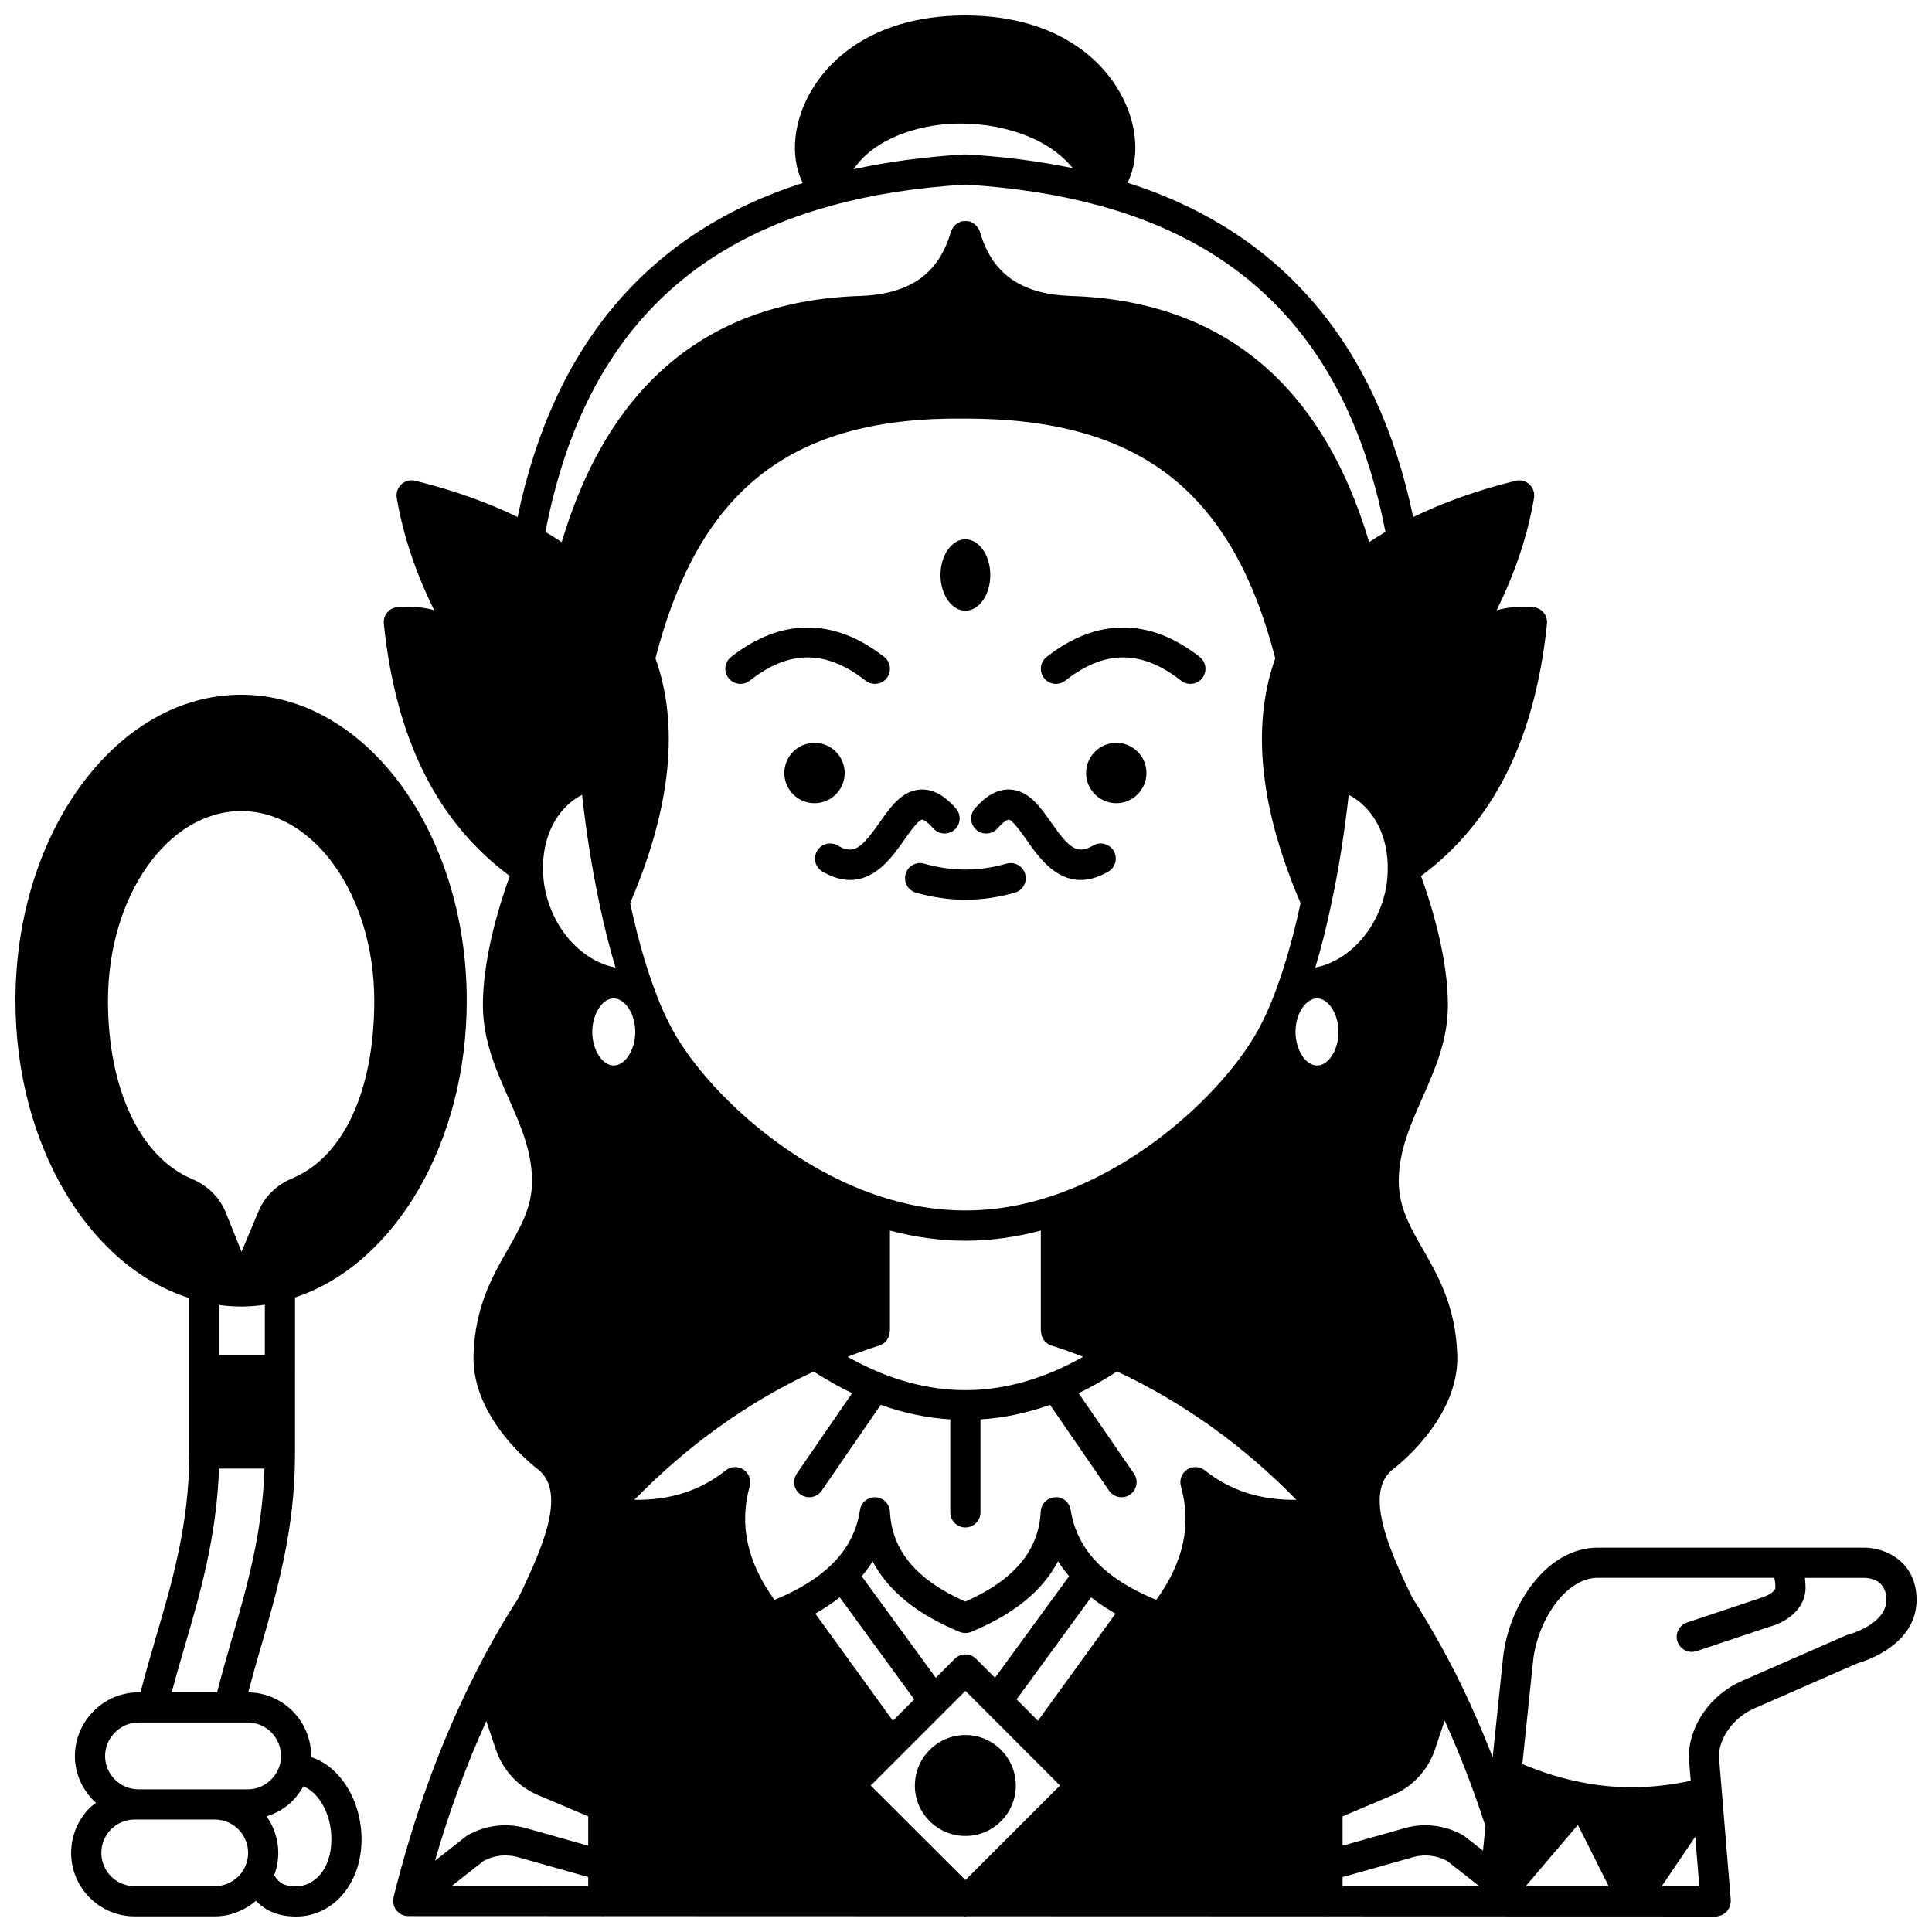 <?xml version="1.0" encoding="UTF-8"?>
<!-- Uploaded to: SVG Repo, www.svgrepo.com, Generator: SVG Repo Mixer Tools -->
<svg width="800px" height="800px" version="1.1" viewBox="144 144 512 512" xmlns="http://www.w3.org/2000/svg">
 <defs>
  <clipPath id="b">
   <path d="m148.09 328h119.91v323.9h-119.91z"/>
  </clipPath>
  <clipPath id="a">
   <path d="m245 148.09h406.9v503.81h-406.9z"/>
  </clipPath>
 </defs>
 <path d="m447.82 348.86c0 4.414-3.582 7.996-7.996 7.996-4.418 0-7.996-3.582-7.996-7.996 0-4.418 3.578-8 7.996-8 4.414 0 7.996 3.582 7.996 8"/>
 <path d="m399.84 305.84c3.637 0 6.598-4.238 6.598-9.438 0-5.238-2.957-9.477-6.598-9.477-3.637 0-6.598 4.238-6.598 9.477 0 5.199 2.957 9.438 6.598 9.438z"/>
 <path d="m367.85 348.86c0 4.414-3.582 7.996-7.996 7.996-4.418 0-8-3.582-8-7.996 0-4.418 3.582-8 8-8 4.414 0 7.996 3.582 7.996 8"/>
 <path d="m410.74 372.88c-7.312 2.082-14.488 2.082-21.801 0-2.133-0.621-4.336 0.625-4.941 2.75-0.605 2.125 0.629 4.336 2.75 4.938 4.371 1.242 8.773 1.875 13.09 1.875 4.32 0 8.719-0.633 13.09-1.875 2.125-0.605 3.356-2.816 2.75-4.938-0.598-2.125-2.805-3.363-4.938-2.75z"/>
 <path d="m337.07 323.7c1.363 1.742 3.879 2.043 5.613 0.68 10.469-8.219 20.223-8.219 30.691 0 0.73 0.574 1.598 0.852 2.469 0.852 1.184 0 2.359-0.523 3.148-1.531 1.363-1.738 1.059-4.25-0.676-5.613-13.266-10.402-27.293-10.402-40.566 0-1.738 1.363-2.043 3.875-0.68 5.613z"/>
 <path d="m426.3 324.38c10.469-8.219 20.223-8.219 30.691 0 0.73 0.574 1.598 0.852 2.469 0.852 1.184 0 2.359-0.523 3.148-1.531 1.363-1.738 1.059-4.25-0.676-5.613-13.266-10.402-27.293-10.402-40.566 0-1.738 1.363-2.039 3.879-0.676 5.613 1.359 1.742 3.875 2.043 5.609 0.68z"/>
 <path d="m365.98 368.07c-1.91-1.113-4.356-0.457-5.461 1.457-1.109 1.91-0.457 4.359 1.457 5.461 2.707 1.57 5.137 2.215 7.328 2.215 6.891 0 11.371-6.394 14.336-10.625 1.301-1.852 3.719-5.301 4.75-5.363 0.023 0 0.949 0.039 2.918 2.305 1.449 1.664 3.977 1.836 5.641 0.387 1.664-1.453 1.836-3.977 0.387-5.641-3.098-3.555-6.184-5.184-9.371-5.035-4.922 0.262-7.953 4.582-10.879 8.758-4.832 6.894-6.871 8.539-11.105 6.082z"/>
 <path d="m402.73 363.91c1.668 1.453 4.195 1.277 5.641-0.387 1.977-2.262 2.898-2.305 2.918-2.305 1.031 0.059 3.449 3.512 4.75 5.363 2.961 4.234 7.445 10.625 14.336 10.625 2.191 0 4.621-0.648 7.328-2.215 1.91-1.105 2.562-3.555 1.457-5.461-1.109-1.914-3.555-2.57-5.461-1.457-4.238 2.453-6.277 0.816-11.109-6.082-2.926-4.18-5.953-8.496-10.879-8.758-3.195-0.184-6.273 1.477-9.371 5.035-1.449 1.664-1.273 4.188 0.391 5.641z"/>
 <path d="m413.2 617.2c0-7.391-5.988-13.398-13.355-13.398-7.387 0-13.395 6.008-13.395 13.398 0 7.363 6.008 13.355 13.395 13.355 7.363 0 13.355-5.988 13.355-13.355z"/>
 <g clip-path="url(#b)">
  <path d="m222.19 487.84c26.535-8.789 45.504-41.168 45.504-78.641 0-44.715-26.816-81.09-59.777-81.09-32.988 0-59.82 36.375-59.82 81.09 0 37.863 19.199 70.305 46.062 78.801v41.195c0 18.691-4.586 34.254-9.02 49.305-1.414 4.805-2.723 9.391-3.902 13.992l-0.512-0.004c-4.461 0-8.809 1.82-11.879 4.945-3.176 3.113-5 7.465-5 11.926 0 4.934 2.176 9.336 5.578 12.414-0.562 0.434-1.145 0.844-1.648 1.348-3.137 3.129-4.93 7.473-4.93 11.906 0 9.281 7.555 16.832 16.832 16.832h21.23c4.027 0 7.824-1.496 10.918-4.129 2.641 2.773 6.141 4.172 10.633 4.172 9.891 0 17.352-8.801 17.352-20.473 0-10.391-5.812-19.383-13.375-21.785 0-0.098 0.02-0.188 0.02-0.285 0-9.25-7.465-16.77-16.672-16.863 0.996-3.773 2.062-7.586 3.223-11.562 4.297-14.77 9.168-31.516 9.168-51.387 0-0.062-0.031-0.117-0.035-0.18 0.004-0.062 0.035-0.117 0.035-0.18l0.008-41.348zm-27.285-31.387c-13.754-5.777-22.297-23.883-22.297-47.254 0-27.715 15.84-50.258 35.309-50.258 19.445 0 35.266 22.547 35.266 50.258 0 23.82-8.137 41.422-21.754 47.082-4.07 1.684-7.223 4.738-8.875 8.625l-4.547 10.82-4.176-10.402c-1.602-3.969-4.769-7.121-8.926-8.871zm12.953 33.793c0.008 0 0.012 0.004 0.02 0.004h0.031c2.121 0 4.215-0.18 6.277-0.473v13.309h-12.035v-13.227c1.883 0.246 3.789 0.387 5.707 0.387zm-6.941 153.62h-21.23c-4.875 0-8.836-3.961-8.836-8.836 0-2.328 0.945-4.606 2.586-6.25 1.645-1.645 3.918-2.582 6.25-2.582h21.23c4.875 0 8.836 3.961 8.836 8.836 0 1.426-0.359 2.863-1.047 4.152-0.418 0.785-0.953 1.508-1.516 2.074-1.711 1.676-3.941 2.606-6.273 2.606zm30.906-12.438c0 8.191-4.707 12.477-9.355 12.477-2.574 0-4.359-0.527-5.812-2.949 0.715-1.895 1.09-3.91 1.09-5.922 0-3.606-1.164-6.934-3.102-9.676 2.578-0.809 4.953-2.16 6.894-4.129 1.121-1.121 2.059-2.418 2.836-3.832 3.816 1.434 7.449 6.945 7.449 14.031zm-13.352-22.07c0 0.859-0.109 1.652-0.309 2.359-0.453 1.496-1.219 2.785-2.305 3.875-1.652 1.68-3.863 2.602-6.227 2.602h-28.906c-4.894 0-8.875-3.961-8.875-8.836 0-2.332 0.949-4.598 2.656-6.273 1.625-1.656 3.894-2.602 6.227-2.602h28.91c4.863 0 8.828 3.981 8.828 8.875zm-13.133-30.656c-1.375 4.731-2.652 9.25-3.797 13.777h-12.039c1.02-3.828 2.121-7.691 3.312-11.73 4.082-13.852 8.617-29.457 9.223-47.566h12.047c-0.535 17.105-4.684 31.551-8.746 45.52z"/>
 </g>
 <g clip-path="url(#a)">
  <path d="m638.11 554.14h-70.691c-13.496 0-23.531 15.07-25.09 29.059l-2.754 26.484c-3.008-7.676-6.254-15.086-9.777-22.082-3.551-6.981-7.422-13.762-11.512-20.188-6.523-13.383-12.789-28.121-5.129-34.055 0.719-0.539 17.578-13.359 17.035-30.234-0.387-12.84-5.059-20.992-9.176-28.184-3.414-5.961-6.367-11.113-6.332-18.09 0.055-7.856 3.07-14.68 6.262-21.906 3.172-7.176 6.449-14.598 6.731-23.215 0.434-13.324-4.769-29.199-7.09-35.57 19.195-14.27 30.188-36.125 33.379-66.867 0.109-1.062-0.207-2.125-0.887-2.949-0.676-0.824-1.66-1.344-2.719-1.445-3.348-0.301-6.606-0.039-9.742 0.809 4.922-9.922 8.246-19.883 9.914-29.746 0.223-1.328-0.234-2.684-1.219-3.594-0.992-0.914-2.371-1.277-3.68-0.953-10.113 2.496-19.16 5.742-27.125 9.609-9.582-45.875-35.012-75.645-75.707-88.598 2.387-4.715 2.801-11.02 0.785-17.488-4.043-12.984-17.672-26.844-43.828-26.844-26.047 0-39.68 13.773-43.754 26.664-2.07 6.555-1.672 12.949 0.738 17.727-40.641 12.98-66.023 42.723-75.57 88.527-7.961-3.867-17.012-7.113-27.125-9.609-1.309-0.324-2.688 0.035-3.68 0.953-0.988 0.914-1.445 2.266-1.219 3.594 1.668 9.863 4.992 19.824 9.914 29.746-3.137-0.852-6.394-1.113-9.742-0.809-1.062 0.102-2.043 0.621-2.719 1.445-0.676 0.828-0.996 1.891-0.887 2.949 3.188 30.742 14.184 52.598 33.379 66.867-2.32 6.375-7.519 22.25-7.09 35.57 0.281 8.613 3.559 16.039 6.731 23.215 3.191 7.231 6.211 14.051 6.262 21.898 0.031 6.984-2.914 12.137-6.332 18.098-4.117 7.191-8.789 15.348-9.176 28.176-0.539 16.883 16.316 29.699 16.977 30.195 7.707 5.977 1.676 20.25-5.188 34.363-4.109 6.375-7.938 13.078-11.359 19.926-0.004 0.012-0.012 0.023-0.016 0.035-8.969 17.645-16.242 37.559-21.613 59.191-0.02 0.09 0.004 0.172-0.012 0.262-0.062 0.363-0.082 0.727-0.047 1.105 0.016 0.172 0.047 0.328 0.09 0.496 0.031 0.141 0.027 0.281 0.074 0.414 0.059 0.168 0.168 0.305 0.242 0.461 0.07 0.148 0.137 0.293 0.227 0.434 0.207 0.312 0.461 0.582 0.742 0.824 0.074 0.062 0.129 0.145 0.207 0.199 0.383 0.281 0.816 0.477 1.281 0.609 0.039 0.012 0.066 0.043 0.113 0.051 0.32 0.074 0.637 0.113 0.953 0.117h0.012l51.473 0.02c0.078 0.004 0.148 0.043 0.227 0.043 0.074 0 0.141-0.039 0.211-0.043l95.387 0.031c0.129 0.004 0.246 0.062 0.371 0.062s0.238-0.059 0.363-0.066l95.52 0.031c0.027 0 0.051 0.016 0.082 0.016 0.027 0 0.051-0.016 0.078-0.016l43.781 0.016h0.004 0.008l36.879 0.012c0.082 0.004 0.172 0.008 0.258 0.008 0.02 0 0.039-0.008 0.062-0.008l21.809 0.008h0.004c0.109 0 0.215-0.004 0.324-0.012 0.223-0.02 0.406-0.125 0.617-0.18 0.262-0.062 0.52-0.109 0.754-0.219 0.23-0.113 0.426-0.273 0.629-0.426 0.207-0.152 0.418-0.289 0.598-0.477 0.172-0.188 0.289-0.406 0.426-0.629 0.137-0.219 0.281-0.418 0.371-0.668 0.094-0.246 0.117-0.512 0.156-0.781 0.035-0.211 0.125-0.398 0.125-0.621 0-0.059-0.031-0.109-0.031-0.164-0.004-0.055 0.023-0.109 0.02-0.164l-2.348-28.48c0-0.031-0.008-0.059-0.008-0.094l-0.789-9.562c0-4.906 4.004-10.344 9.32-12.652l27.32-11.957c2.441-0.691 15.742-5.008 15.742-16.859-0.012-10.129-8.258-13.816-13.805-13.816zm-43.77 89.766-9.988-0.004 8.91-13.145zm-321.46-43.785 2.547 7.562c1.852 5.453 5.918 9.844 11.145 12.035l13.316 5.641v7.781l-16.59-4.688c-5.109-1.434-10.699-0.746-15.34 1.898-0.172 0.098-0.336 0.211-0.492 0.332l-8.199 6.445c3.801-13.133 8.359-25.5 13.613-37.008zm162.39-41.516c-4.168-4.094-6.629-8.824-7.531-14.453-0.328-2.023-2.109-3.594-4.168-3.359-2.043 0.109-3.676 1.75-3.773 3.789-0.512 10.332-7.051 18.145-19.961 23.844-12.938-5.695-19.484-13.508-19.992-23.844-0.102-2.047-1.738-3.688-3.785-3.793-2.074-0.109-3.844 1.359-4.16 3.387-0.863 5.606-3.316 10.328-7.481 14.418-3.078 3.012-7.125 5.703-12.016 8-0.992 0.461-2.039 0.914-3.172 1.375-7.25-10.047-9.391-19.922-6.555-30.109 0.465-1.672-0.199-3.449-1.648-4.41-1.445-0.961-3.344-0.875-4.703 0.211-6.731 5.379-14.715 7.926-24.203 7.805 14.09-14.465 30.031-25.855 47.504-33.984 3.402 2.172 6.812 4.098 10.199 5.723l-14.668 21.309c-1.25 1.82-0.793 4.309 1.027 5.566 0.691 0.477 1.484 0.703 2.262 0.703 1.273 0 2.523-0.605 3.297-1.73l15.656-22.75c6.125 2.18 12.273 3.465 18.434 3.856v24.625c0 2.211 1.793 4 4 4s4-1.789 4-4v-24.625c6.156-0.387 12.309-1.676 18.434-3.856l15.656 22.75c0.777 1.125 2.023 1.73 3.297 1.73 0.781 0 1.57-0.227 2.262-0.703 1.82-1.25 2.277-3.746 1.027-5.566l-14.668-21.309c3.406-1.633 6.816-3.57 10.203-5.754 17.48 8.203 33.434 19.609 47.523 34.016-9.504 0.121-17.508-2.43-24.273-7.812-1.359-1.082-3.258-1.16-4.703-0.203-1.445 0.961-2.102 2.746-1.637 4.414 2.863 10.172 0.734 20.043-6.516 30.098-1.133-0.457-2.18-0.914-3.168-1.375-4.883-2.289-8.93-4.981-12-7.981zm-12.945-50.797c-7.555 3.059-15.004 4.59-22.453 4.594-0.012 0-0.023-0.008-0.039-0.008s-0.023 0.008-0.039 0.008c-7.449-0.004-14.898-1.535-22.449-4.594-2.871-1.164-5.785-2.598-8.715-4.238 2.809-1.098 5.617-2.113 8.414-2.996 1.707-0.535 2.742-2.113 2.742-3.816h0.055v-26.637c6.707 1.758 13.41 2.684 19.992 2.684s13.285-0.926 19.992-2.684l0.004 26.641h0.055c0 1.699 1.035 3.277 2.742 3.816 2.769 0.871 5.586 1.883 8.414 2.988-2.91 1.633-5.824 3.07-8.715 4.242zm-22.539-252.88c0.008 0 0.016-0.004 0.023-0.004 0.008 0 0.016 0.004 0.023 0.004 46.012 0 70.613 19.035 82.125 63.527-6.363 17.855-4.121 39.664 6.711 64.879-1.586 7.328-3.383 13.98-5.356 19.754-0.016 0.035-0.02 0.07-0.035 0.105-0.016 0.051-0.031 0.109-0.051 0.16-0.773 2.207-1.547 4.34-2.363 6.312-0.008 0.016-0.004 0.031-0.008 0.043l-0.105 0.266c-1.387 3.293-2.859 6.258-4.375 8.793-8.84 14.734-29.449 34.238-53.805 42.242-15.281 5.039-30.191 5.043-45.484-0.004-24.352-8.004-44.961-27.508-53.797-42.234-1.516-2.539-2.988-5.492-4.371-8.777l-0.121-0.312c-0.004-0.008 0-0.012-0.004-0.02-0.816-1.977-1.586-4.106-2.356-6.293-2.012-5.848-3.836-12.59-5.445-20.035 10.832-25.219 13.07-47.027 6.711-64.879 11.668-45.078 36.266-64.051 82.082-63.527zm93.258 171.45c-3.047 0-5.719-4.168-5.719-8.914 0-1.59 0.285-3.125 0.824-4.441l-0.008-0.004c0.02-0.051 0.012-0.105 0.031-0.156 0.016-0.035 0.043-0.062 0.059-0.105h0.008c1.105-2.574 2.941-4.172 4.801-4.172 3.023 0 5.68 4.144 5.68 8.875 0.004 4.754-2.652 8.918-5.676 8.918zm-186.41-17.793c1.852 0 3.684 1.586 4.762 4.078 0.004 0.012 0.012 0.027 0.016 0.039 0.004 0.008 0.012 0.016 0.012 0.023l0.105 0.289c0.539 1.316 0.824 2.852 0.824 4.441 0 4.75-2.672 8.914-5.719 8.914-3.023 0-5.68-4.168-5.68-8.914 0.004-4.719 2.656-8.871 5.68-8.871zm185.93-8.164c1.527-5.074 2.93-10.621 4.191-16.582 0.008-0.035 0.016-0.074 0.023-0.113 0.012-0.062 0.027-0.125 0.035-0.188 1.945-9.062 3.481-18.773 4.613-28.895 6.562 3.352 10.598 11 10.332 20.109-0.035 3.141-0.641 6.305-1.797 9.422-3.195 8.695-10.055 14.824-17.398 16.246zm-194.31-45.781c1.129 10.082 2.656 19.746 4.586 28.758 0.012 0.109 0.043 0.211 0.062 0.324 0.008 0.031 0.012 0.066 0.02 0.105 1.258 5.973 2.668 11.523 4.195 16.602-7.352-1.414-14.203-7.555-17.41-16.258-1.152-3.102-1.754-6.269-1.793-9.48-0.258-9.07 3.801-16.738 10.34-20.051zm82.367 245.37-20.555-28.387c2.363-1.336 4.519-2.781 6.473-4.32l19.742 27.047zm11.379-11.379-19.641-26.91c1.062-1.266 2.055-2.57 2.906-3.945 4.086 7.797 11.801 14.059 23.055 18.691 0.977 0.398 2.07 0.398 3.051-0.004 11.246-4.641 18.949-10.91 23.027-18.723 0.855 1.387 1.855 2.699 2.926 3.973l-19.645 26.914-5.012-5.019c-1.562-1.562-4.09-1.562-5.652 0zm41.145-21.32c1.961 1.531 4.109 2.981 6.477 4.312l-20.562 28.398-5.652-5.66zm-33.301 24.785 25.062 25.09-25.062 25.062-25.09-25.062zm99.961 49.352 18.719-5.289c2.981-0.844 6.234-0.465 8.973 1.016l8.527 6.68-0.004 0.027-36.219-0.012v-2.422zm62.348-13.832 8.172 16.277-22.02-0.008zm-25.152 6.836-4.82-3.773c-0.156-0.121-0.316-0.23-0.488-0.328-4.637-2.641-10.227-3.344-15.344-1.895l-16.547 4.68v-7.785l13.25-5.625c5.266-2.191 9.348-6.582 11.211-12.055l2.59-7.695c4.012 8.84 7.629 18.23 10.816 28.004zm-136.92-449.53c-0.082-0.004-0.152 0.031-0.234 0.035-0.082 0-0.152-0.039-0.234-0.035-10.461 0.613-20.297 1.938-29.391 3.922 5.523-8.188 16.93-11.668 26.391-12.07 11.367-0.457 24.68 3.117 31.684 11.793-8.73-1.832-18.184-3.055-28.215-3.644zm-35.523 13.52c10.551-2.898 22.422-4.75 35.281-5.523 12.707 0.77 24.395 2.574 34.754 5.375h0.004c0.098 0.023 0.199 0.043 0.293 0.07 0.09 0.023 0.18 0.043 0.273 0.062 42.098 11.449 66.953 39.801 76 86.527-1.488 0.887-2.957 1.785-4.32 2.707-12.555-42.074-39.223-64.055-79.359-65.238-13.055-0.551-20.617-5.957-23.797-17.023-0.039-0.145-0.141-0.242-0.195-0.379-0.105-0.262-0.223-0.5-0.379-0.73-0.141-0.207-0.297-0.383-0.469-0.559-0.184-0.188-0.375-0.352-0.598-0.5-0.219-0.148-0.445-0.258-0.688-0.355-0.145-0.059-0.25-0.168-0.402-0.207-0.109-0.031-0.215-0.004-0.324-0.023-0.258-0.051-0.508-0.059-0.777-0.059-0.277 0-0.535 0.008-0.801 0.062-0.105 0.02-0.207-0.004-0.316 0.023-0.148 0.043-0.258 0.148-0.395 0.203-0.246 0.105-0.48 0.215-0.703 0.363-0.219 0.148-0.402 0.309-0.586 0.492-0.176 0.176-0.332 0.355-0.473 0.562-0.156 0.23-0.273 0.473-0.379 0.73-0.055 0.137-0.156 0.234-0.195 0.379-3.18 11.062-10.742 16.469-23.742 17.016-40.188 1.188-66.855 23.168-79.41 65.242-1.359-0.922-2.836-1.82-4.324-2.707 9.023-46.719 33.883-75.059 76.027-86.512zm-92.402 438.72c2.746-1.48 5.996-1.844 8.973-1.016l18.758 5.297v2.348l-36.145-0.012zm361.71-59.992c-0.215 0.055-0.43 0.125-0.633 0.215l-27.578 12.07c-8.316 3.606-14.121 11.824-14.105 20.309l0.508 6.156c-9.445 2.055-18.941 2.316-28.312 0.531-5.394-0.98-10.867-2.668-16.309-4.949l2.856-27.457c1.156-10.363 8.48-21.91 17.141-21.91h46.738c0.145 0.398 0.324 1.164 0.324 2.562 0 1.273-2.637 2.406-3.785 2.727l-19.633 6.559c-2.094 0.699-3.227 2.961-2.527 5.059 0.559 1.676 2.121 2.734 3.793 2.734 0.418 0 0.848-0.066 1.266-0.207l19.359-6.473c3.535-0.914 9.52-4.121 9.52-10.391 0-0.945-0.07-1.781-0.18-2.562h15.773c1.75 0.035 5.832 0.676 5.832 5.836 0 6.523-9.961 9.168-10.047 9.191z"/>
 </g>
</svg>